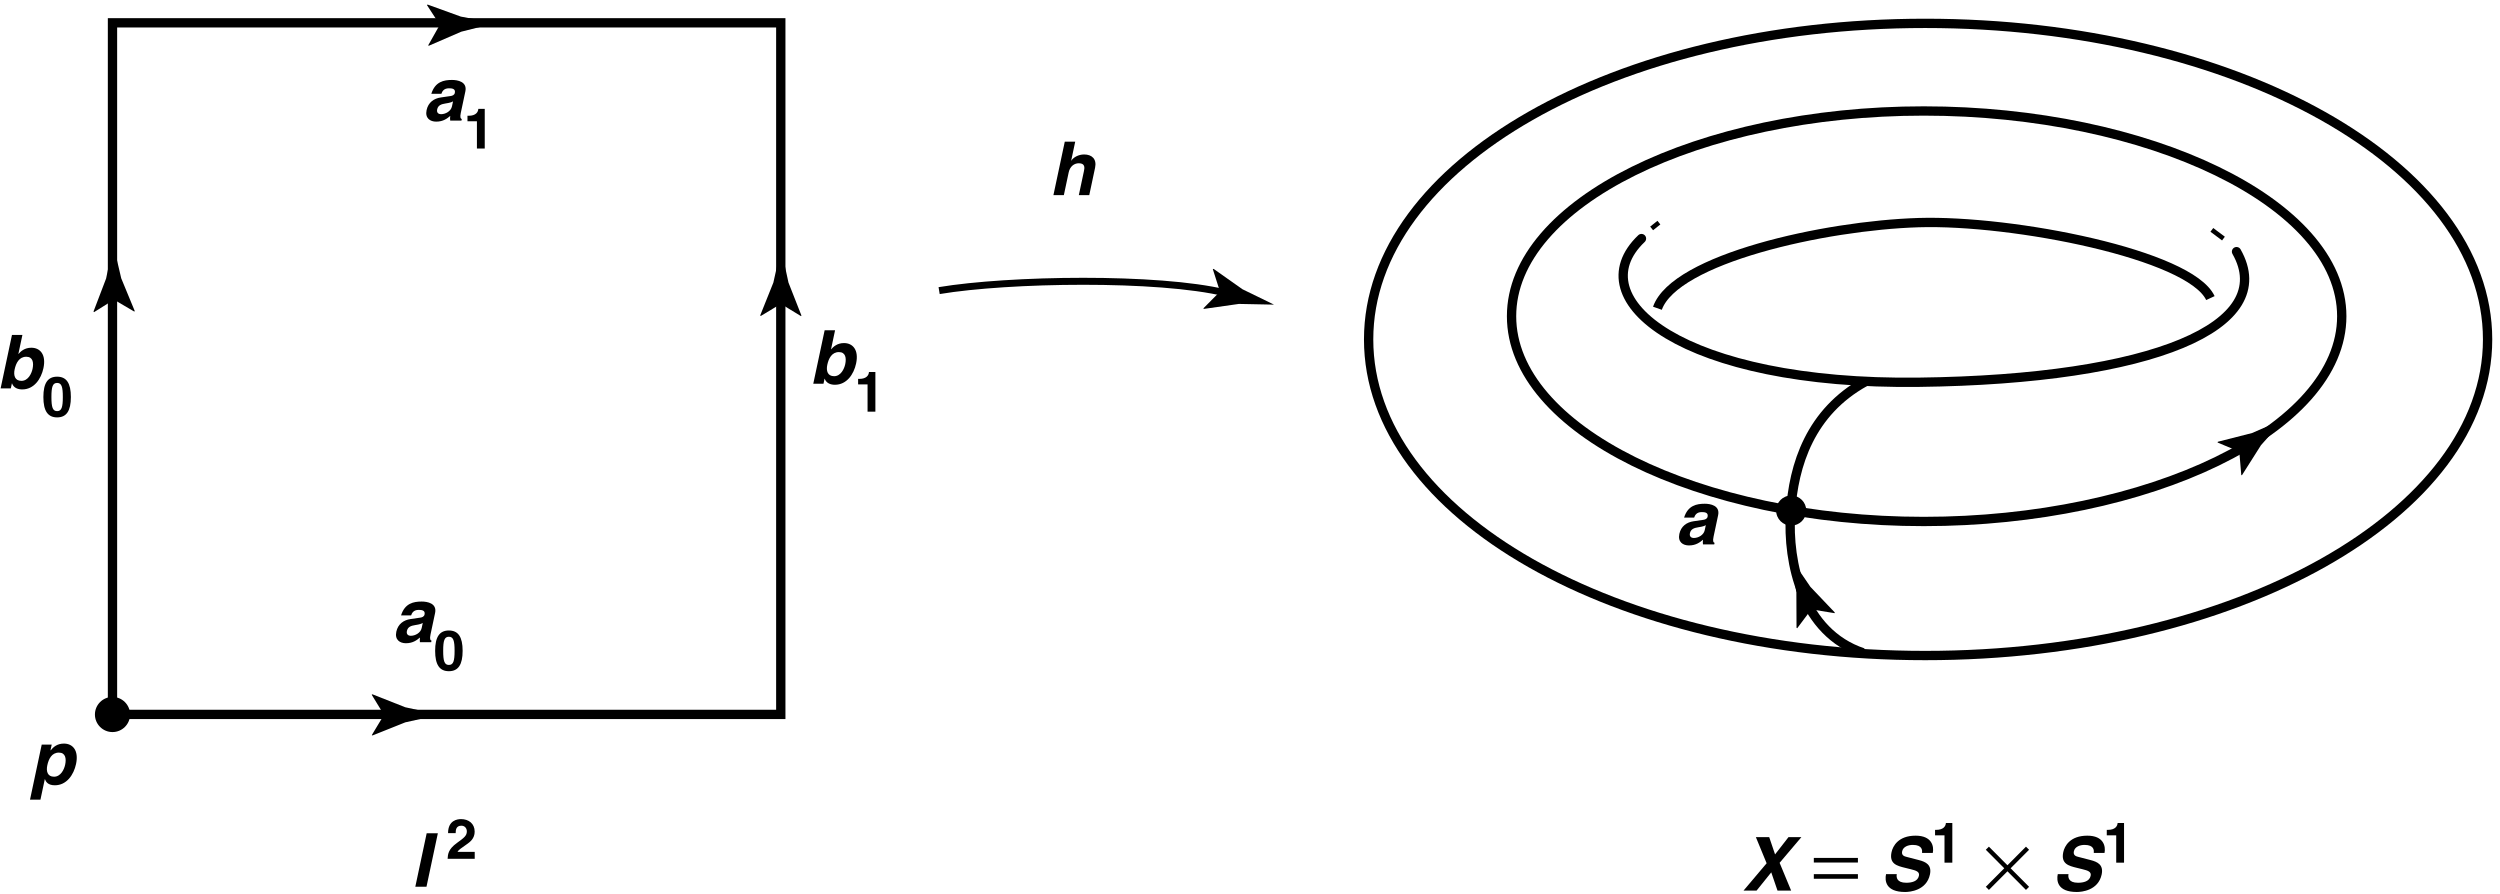 <?xml version="1.0" encoding="UTF-8"?>
<!-- Generated by Pixelmator Pro 3.7 -->
<svg width="926" height="331" viewBox="0 0 926 331" xmlns="http://www.w3.org/2000/svg">
    <g id="g1">
        <path id="path1" fill="none" stroke="#000000" stroke-width="3.45" d="M 713.098 242.809 C 828.139 242.809 921.406 190.393 921.406 125.733 C 921.406 61.073 828.139 8.654 713.098 8.654 C 598.055 8.654 506.94 61.073 506.94 125.733 C 506.94 190.393 598.055 242.809 713.098 242.809 Z"/>
        <path id="path2" fill="#000000" stroke="none" d="M 663.46 194.685 C 666.541 194.685 669.035 192.191 669.035 189.11 C 669.035 186.033 666.541 183.535 663.46 183.535 C 660.382 183.535 657.885 186.033 657.885 189.11 C 657.885 192.191 660.382 194.685 663.46 194.685"/>
        <path id="path3" fill="none" stroke="#000000" stroke-width="3.45" d="M 613.914 114.176 C 620.366 95.898 675.735 83.533 710.677 82.457 C 745.622 81.384 811.206 94.283 818.731 110.412"/>
        <path id="path4" fill="none" stroke="#000000" stroke-width="3.45" stroke-linecap="round" d="M 608.001 88.37 C 584.348 110.95 623.592 142.666 710.677 141.59 C 797.765 140.517 843.998 120.624 828.408 93.21"/>
        <path id="path5" fill="none" stroke="#000000" stroke-width="1.725" d="M 611.765 84.609 L 614.453 82.457 M 823.567 88.37 L 819.269 85.144"/>
        <path id="path6" fill="none" stroke="#000000" stroke-width="3.45" d="M 690.787 141.455 C 670.719 152.568 664.267 171.918 663.191 190.197 C 662.118 208.475 667.493 234.232 690.07 241.805 M 712.56 193.157 C 795.691 193.157 867.389 159.119 867.389 117.133 C 867.389 75.146 795.691 41.108 712.56 41.108 C 629.426 41.108 559.88 75.146 559.88 117.133 C 559.88 159.119 629.426 193.157 712.56 193.157 Z"/>
        <path id="path7" fill="#000000" stroke="none" d="M 41.666 271.158 C 45.258 271.158 48.173 268.246 48.173 264.651 C 48.173 261.06 45.258 258.148 41.666 258.148 C 38.075 258.148 35.16 261.06 35.16 264.651 C 35.16 268.246 38.075 271.158 41.666 271.158"/>
        <path id="path8" fill="#000000" stroke="none" d="M 829.436 167.282 L 821.387 163.911 L 821.494 163.625 L 834.173 160.389 C 838.151 158.653 842.125 156.918 846.103 155.183 C 843.222 158.429 840.341 161.672 837.457 164.915 L 830.453 175.969 L 830.174 176.014 L 829.436 167.282"/>
        <path id="path9" fill="#000000" stroke="none" d="M 670.912 225.714 L 665.685 232.704 L 665.433 232.532 L 665.378 219.446 C 664.66 215.168 663.946 210.886 663.229 206.608 C 665.675 210.193 668.121 213.774 670.567 217.359 L 679.585 226.839 L 679.564 227.122 L 670.912 225.714"/>
        <path id="path10" fill="#000000" stroke="none" d="M 636.392 190.837 C 637.161 187.222 633.514 186.587 631.444 186.587 C 628.436 186.587 625.182 187.222 623.785 191.72 L 627.511 191.72 C 627.803 190.865 628.386 189.679 630.318 189.679 C 631.312 189.679 632.84 189.761 632.494 191.39 C 632.318 192.217 631.52 192.465 630.895 192.548 L 627.306 193.073 C 624.773 193.431 622.641 194.894 622.031 197.763 C 621.388 200.789 623.387 202.031 625.595 202.031 C 628.217 202.031 629.717 200.817 630.794 199.906 C 630.699 200.744 630.707 200.964 630.781 201.654 L 634.949 201.654 L 635.072 201.074 C 634.638 200.909 634.333 200.523 634.703 198.784 L 636.392 190.837 M 631.432 196.384 C 631.053 198.169 629.079 199.272 627.368 199.272 C 626.623 199.272 625.662 198.858 625.949 197.507 C 626.289 195.908 627.552 195.55 629.04 195.302 C 630.694 195.054 631.381 194.806 631.832 194.503 L 631.432 196.384 Z"/>
        <path id="path11" fill="#000000" stroke="none" d="M 405.62 62.125 C 406.307 58.896 404.429 57.212 401.558 57.212 C 399.461 57.212 397.576 58.289 396.821 59.503 L 396.766 59.503 L 398.261 52.469 L 394.397 52.469 L 390.186 72.279 L 394.05 72.279 L 395.839 63.863 C 396.314 61.628 397.885 60.469 399.596 60.469 C 402.053 60.469 401.721 62.29 401.492 63.366 L 399.598 72.279 L 403.462 72.279 L 405.62 62.125 Z"/>
        <path id="path12" fill="#000000" stroke="none" d="M 17.518 283.476 C 18.016 281.134 19.155 278.763 21.804 278.763 C 24.261 278.763 24.626 280.941 24.133 283.256 C 23.765 284.993 22.5 287.694 20.016 287.694 C 17.56 287.694 17.055 285.654 17.518 283.476 M 19.15 275.801 L 15.451 275.801 L 11.114 296.204 L 14.978 296.204 L 16.594 288.605 L 16.649 288.605 C 16.948 289.405 17.603 290.868 20.308 290.868 C 24.669 290.868 27.311 287.004 28.168 282.976 C 29.245 277.908 26.903 275.423 23.673 275.423 C 21.079 275.423 19.715 276.776 18.751 277.935 L 18.696 277.935 L 19.15 275.801 Z"/>
        <path id="path13" fill="#000000" stroke="none" d="M 313.07 134.906 C 312.701 136.643 311.436 139.344 308.952 139.344 C 306.496 139.344 305.964 137.304 306.426 135.127 C 306.924 132.784 308.091 130.413 310.74 130.413 C 313.197 130.413 313.562 132.591 313.07 134.906 M 309.312 122.33 L 305.448 122.33 L 301.237 142.14 L 305.019 142.14 L 305.414 140.282 L 305.469 140.282 C 306.055 141.938 307.643 142.518 309.244 142.518 C 313.605 142.518 316.247 138.655 317.102 134.63 C 318.181 129.558 315.839 127.073 312.609 127.073 C 310.125 127.073 308.679 128.426 307.872 129.365 L 307.817 129.365 L 309.312 122.33 Z"/>
        <path id="path14" fill="#000000" stroke="none" d="M 317.845 142.371 L 321.344 142.371 L 321.344 152.492 L 324.242 152.492 L 324.242 137.795 L 321.862 137.795 C 321.799 138.893 321.054 140.343 318.259 140.343 L 317.845 140.343 L 317.845 142.371 Z"/>
        <path id="path15" fill="#000000" stroke="none" d="M 12.057 136.633 C 11.688 138.369 10.424 141.07 7.94 141.07 C 5.483 141.07 4.951 139.031 5.414 136.853 C 5.912 134.51 7.078 132.139 9.728 132.139 C 12.184 132.139 12.549 134.317 12.057 136.633 M 8.3 124.056 L 4.436 124.056 L 0.225 143.867 L 4.006 143.867 L 4.401 142.009 L 4.456 142.009 C 5.042 143.664 6.631 144.244 8.231 144.244 C 12.592 144.244 15.235 140.381 16.09 136.357 C 17.168 131.284 14.826 128.8 11.597 128.8 C 9.113 128.8 7.666 130.152 6.859 131.091 L 6.804 131.091 L 8.3 124.056 Z"/>
        <path id="path16" fill="#000000" stroke="none" d="M 16.067 147.05 C 16.067 152.2 17.703 154.601 21.16 154.601 C 24.616 154.601 26.252 152.2 26.252 147.05 C 26.252 141.901 24.616 139.52 21.16 139.52 C 17.703 139.52 16.067 141.901 16.067 147.05 M 19.048 147.05 C 19.048 143.266 19.504 141.839 21.16 141.839 C 22.815 141.839 23.271 143.266 23.271 147.05 C 23.271 150.835 22.815 152.282 21.16 152.282 C 19.504 152.282 19.048 150.835 19.048 147.05 Z"/>
        <path id="path17" fill="#000000" stroke="none" d="M 172.367 33.862 C 173.136 30.247 169.489 29.612 167.42 29.612 C 164.411 29.612 161.158 30.247 159.76 34.746 L 163.486 34.746 C 163.778 33.89 164.361 32.704 166.293 32.704 C 167.287 32.704 168.815 32.786 168.469 34.415 C 168.293 35.242 167.495 35.491 166.87 35.574 L 163.281 36.098 C 160.748 36.456 158.616 37.919 158.006 40.789 C 157.363 43.814 159.362 45.056 161.57 45.056 C 164.192 45.056 165.692 43.842 166.769 42.931 C 166.674 43.769 166.682 43.989 166.756 44.679 L 170.924 44.679 L 171.047 44.1 C 170.613 43.934 170.309 43.548 170.678 41.809 L 172.367 33.862 M 167.407 39.409 C 167.028 41.194 165.054 42.297 163.343 42.297 C 162.598 42.297 161.637 41.883 161.924 40.532 C 162.264 38.933 163.527 38.575 165.015 38.327 C 166.669 38.079 167.356 37.831 167.807 37.528 L 167.407 39.409 Z"/>
        <path id="path18" fill="#000000" stroke="none" d="M 173.152 44.909 L 176.651 44.909 L 176.651 55.029 L 179.549 55.029 L 179.549 40.333 L 177.169 40.333 C 177.106 41.43 176.361 42.88 173.566 42.88 L 173.152 42.88 L 173.152 44.909 Z"/>
        <path id="path19" fill="#000000" stroke="none" d="M 161.155 227.062 C 161.923 223.447 158.277 222.812 156.207 222.812 C 153.198 222.812 149.945 223.447 148.547 227.946 L 152.273 227.946 C 152.565 227.09 153.149 225.904 155.081 225.904 C 156.074 225.904 157.602 225.986 157.256 227.615 C 157.08 228.442 156.282 228.691 155.658 228.773 L 152.068 229.298 C 149.536 229.656 147.403 231.119 146.794 233.989 C 146.15 237.014 148.15 238.256 150.358 238.256 C 152.98 238.256 154.479 237.042 155.556 236.131 C 155.462 236.969 155.47 237.189 155.544 237.879 L 159.711 237.879 L 159.834 237.3 C 159.401 237.134 159.096 236.748 159.465 235.009 L 161.155 227.062 M 156.195 232.609 C 155.815 234.394 153.842 235.497 152.131 235.497 C 151.385 235.497 150.425 235.083 150.712 233.732 C 151.052 232.133 152.315 231.775 153.803 231.527 C 155.456 231.279 156.143 231.031 156.594 230.728 L 156.195 232.609 Z"/>
        <path id="path20" fill="#000000" stroke="none" d="M 161.174 241.063 C 161.174 246.212 162.809 248.613 166.266 248.613 C 169.723 248.613 171.358 246.212 171.358 241.063 C 171.358 235.914 169.723 233.533 166.266 233.533 C 162.809 233.533 161.174 235.914 161.174 241.063 M 164.155 241.063 C 164.155 237.278 164.61 235.852 166.266 235.852 C 167.922 235.852 168.378 237.278 168.378 241.063 C 168.378 244.847 167.922 246.295 166.266 246.295 C 164.61 246.295 164.155 244.847 164.155 241.063 Z"/>
        <path id="path21" fill="#000000" stroke="none" d="M 659.168 319.589 L 667.236 310.07 L 662.461 310.07 L 657.485 316.471 L 655.313 310.07 L 650.372 310.07 L 654.358 319.754 L 645.802 329.88 L 650.633 329.88 L 656.072 323.12 L 658.388 329.88 L 663.439 329.88 L 659.168 319.589 Z"/>
        <path id="path22" fill="#000000" stroke="none" d="M 688.172 317.772 L 671.839 317.772 L 671.839 319.48 L 688.172 319.48 L 688.172 317.772 M 688.172 323.785 L 671.839 323.785 L 671.839 325.493 L 688.172 325.493 L 688.172 323.785 Z"/>
        <path id="path23" fill="#000000" stroke="none" d="M 688.545 329.88 Z"/>
        <path id="path24" fill="#000000" stroke="none" d="M 698.592 323.769 C 698.071 326.225 698.427 330.392 705.658 330.392 C 707.397 330.392 713.58 329.868 714.847 323.907 C 715.604 320.348 713.354 319.244 710.79 318.582 L 706.213 317.395 C 705.426 317.202 704.226 316.871 704.554 315.326 C 704.936 313.533 706.936 312.953 708.509 312.953 C 712.125 312.953 712.01 315.05 711.933 315.933 L 715.907 315.933 C 716.396 313.505 715.612 309.531 709.54 309.531 C 703.109 309.531 701.095 313.422 700.626 315.63 C 699.699 319.989 702.638 320.707 705.682 321.452 L 707.701 321.948 C 709.694 322.445 711.096 322.859 710.768 324.404 C 710.322 326.501 708.042 326.97 706.082 326.97 C 702.466 326.97 702.36 324.873 702.567 323.769 L 698.592 323.769 Z"/>
        <path id="path25" fill="#000000" stroke="none" d="M 716.745 309.41 L 720.243 309.41 L 720.243 319.53 L 723.141 319.53 L 723.141 304.834 L 720.761 304.834 C 720.699 305.932 719.954 307.381 717.159 307.381 L 716.745 307.381 L 716.745 309.41 Z"/>
        <path id="path26" fill="#000000" stroke="none" d="M 751.566 314.749 L 750.417 313.601 L 743.555 320.494 L 736.693 313.601 L 735.544 314.749 L 742.375 321.612 L 735.544 328.473 L 736.693 329.622 L 743.555 322.729 L 750.417 329.622 L 751.566 328.473 L 744.734 321.612 L 751.566 314.749 Z"/>
        <path id="path27" fill="#000000" stroke="none" d="M 752.063 329.88 Z"/>
        <path id="path28" fill="#000000" stroke="none" d="M 762.2 323.769 C 761.678 326.225 762.035 330.392 769.266 330.392 C 771.005 330.392 777.188 329.868 778.455 323.907 C 779.212 320.348 776.962 319.244 774.398 318.582 L 769.82 317.395 C 769.033 317.202 767.834 316.871 768.162 315.326 C 768.544 313.533 770.544 312.953 772.117 312.953 C 775.733 312.953 775.618 315.05 775.541 315.933 L 779.515 315.933 C 780.004 313.505 779.22 309.531 773.148 309.531 C 766.717 309.531 764.703 313.422 764.234 315.63 C 763.307 319.989 766.246 320.707 769.29 321.452 L 771.309 321.948 C 773.301 322.445 774.704 322.859 774.375 324.404 C 773.93 326.501 771.649 326.97 769.69 326.97 C 766.074 326.97 765.968 324.873 766.175 323.769 L 762.2 323.769 Z"/>
        <path id="path29" fill="#000000" stroke="none" d="M 780.349 309.41 L 783.847 309.41 L 783.847 319.53 L 786.745 319.53 L 786.745 304.834 L 784.365 304.834 C 784.303 305.932 783.558 307.381 780.763 307.381 L 780.349 307.381 L 780.349 309.41 Z"/>
        <path id="path30" fill="none" stroke="#000000" stroke-width="2.587" d="M 347.854 107.642 C 373.729 103.329 428.929 102.467 453.941 108.504"/>
        <path id="path31" fill="#000000" stroke="none" d="M 451.882 108.004 L 449.225 99.693 L 449.511 99.586 L 460.199 107.134 C 464.102 109.036 468 110.936 471.902 112.837 C 467.562 112.748 463.225 112.661 458.888 112.572 L 445.934 114.414 L 445.716 114.231 L 451.882 108.004"/>
        <path id="path32" fill="none" stroke="#000000" stroke-width="3.45" d="M 41.666 264.617 L 289.204 264.617 L 289.204 8.454 L 41.666 8.454 Z"/>
        <path id="path33" fill="#000000" stroke="none" d="M 289.231 112.548 L 281.759 117.057 L 281.59 116.805 L 286.458 104.657 C 287.406 100.424 288.352 96.191 289.297 91.954 C 290.215 96.195 291.132 100.434 292.053 104.675 L 296.842 116.853 L 296.714 117.109 L 289.231 112.548"/>
        <path id="path34" fill="#000000" stroke="none" d="M 142.227 264.779 L 137.68 257.33 L 137.932 257.161 L 150.103 261.967 C 154.343 262.892 158.583 263.813 162.823 264.737 C 158.587 265.679 154.35 266.618 150.117 267.559 L 137.963 272.417 L 137.711 272.29 L 142.227 264.779"/>
        <path id="path35" fill="#000000" stroke="none" d="M 42.208 110.995 L 34.815 115.628 L 34.639 115.377 L 39.306 103.15 C 40.183 98.899 41.059 94.652 41.932 90.402 C 42.922 94.625 43.912 98.851 44.899 103.074 L 49.895 115.17 L 49.77 115.428 L 42.208 110.995"/>
        <path id="path36" fill="#000000" stroke="none" d="M 162.899 9.182 L 158.138 1.865 L 158.39 1.689 L 170.693 6.146 C 174.957 6.95 179.218 7.754 183.482 8.558 C 179.276 9.617 175.068 10.679 170.862 11.739 L 158.852 16.938 L 158.594 16.817 L 162.899 9.182"/>
        <path id="path37" fill="#000000" stroke="none" d="M 162.183 308.631 L 158.044 308.631 L 153.833 328.442 L 157.972 328.442 L 162.183 308.631 Z"/>
        <path id="path38" fill="#000000" stroke="none" d="M 168.778 308.591 C 168.799 307.515 168.861 305.838 170.889 305.838 C 172.297 305.838 172.918 306.956 172.918 307.929 C 172.918 309.585 171.862 310.33 169.213 312.255 C 166.025 314.573 165.901 316.374 165.797 318.092 L 175.836 318.092 L 175.836 315.525 L 169.461 315.525 C 169.792 314.842 170.807 314.18 172.753 312.814 C 174.181 311.841 175.816 310.557 175.816 308.032 C 175.816 305.051 173.58 303.395 170.765 303.395 C 169.461 303.395 165.963 303.809 165.963 308.591 L 168.778 308.591 Z"/>
    </g>
</svg>
